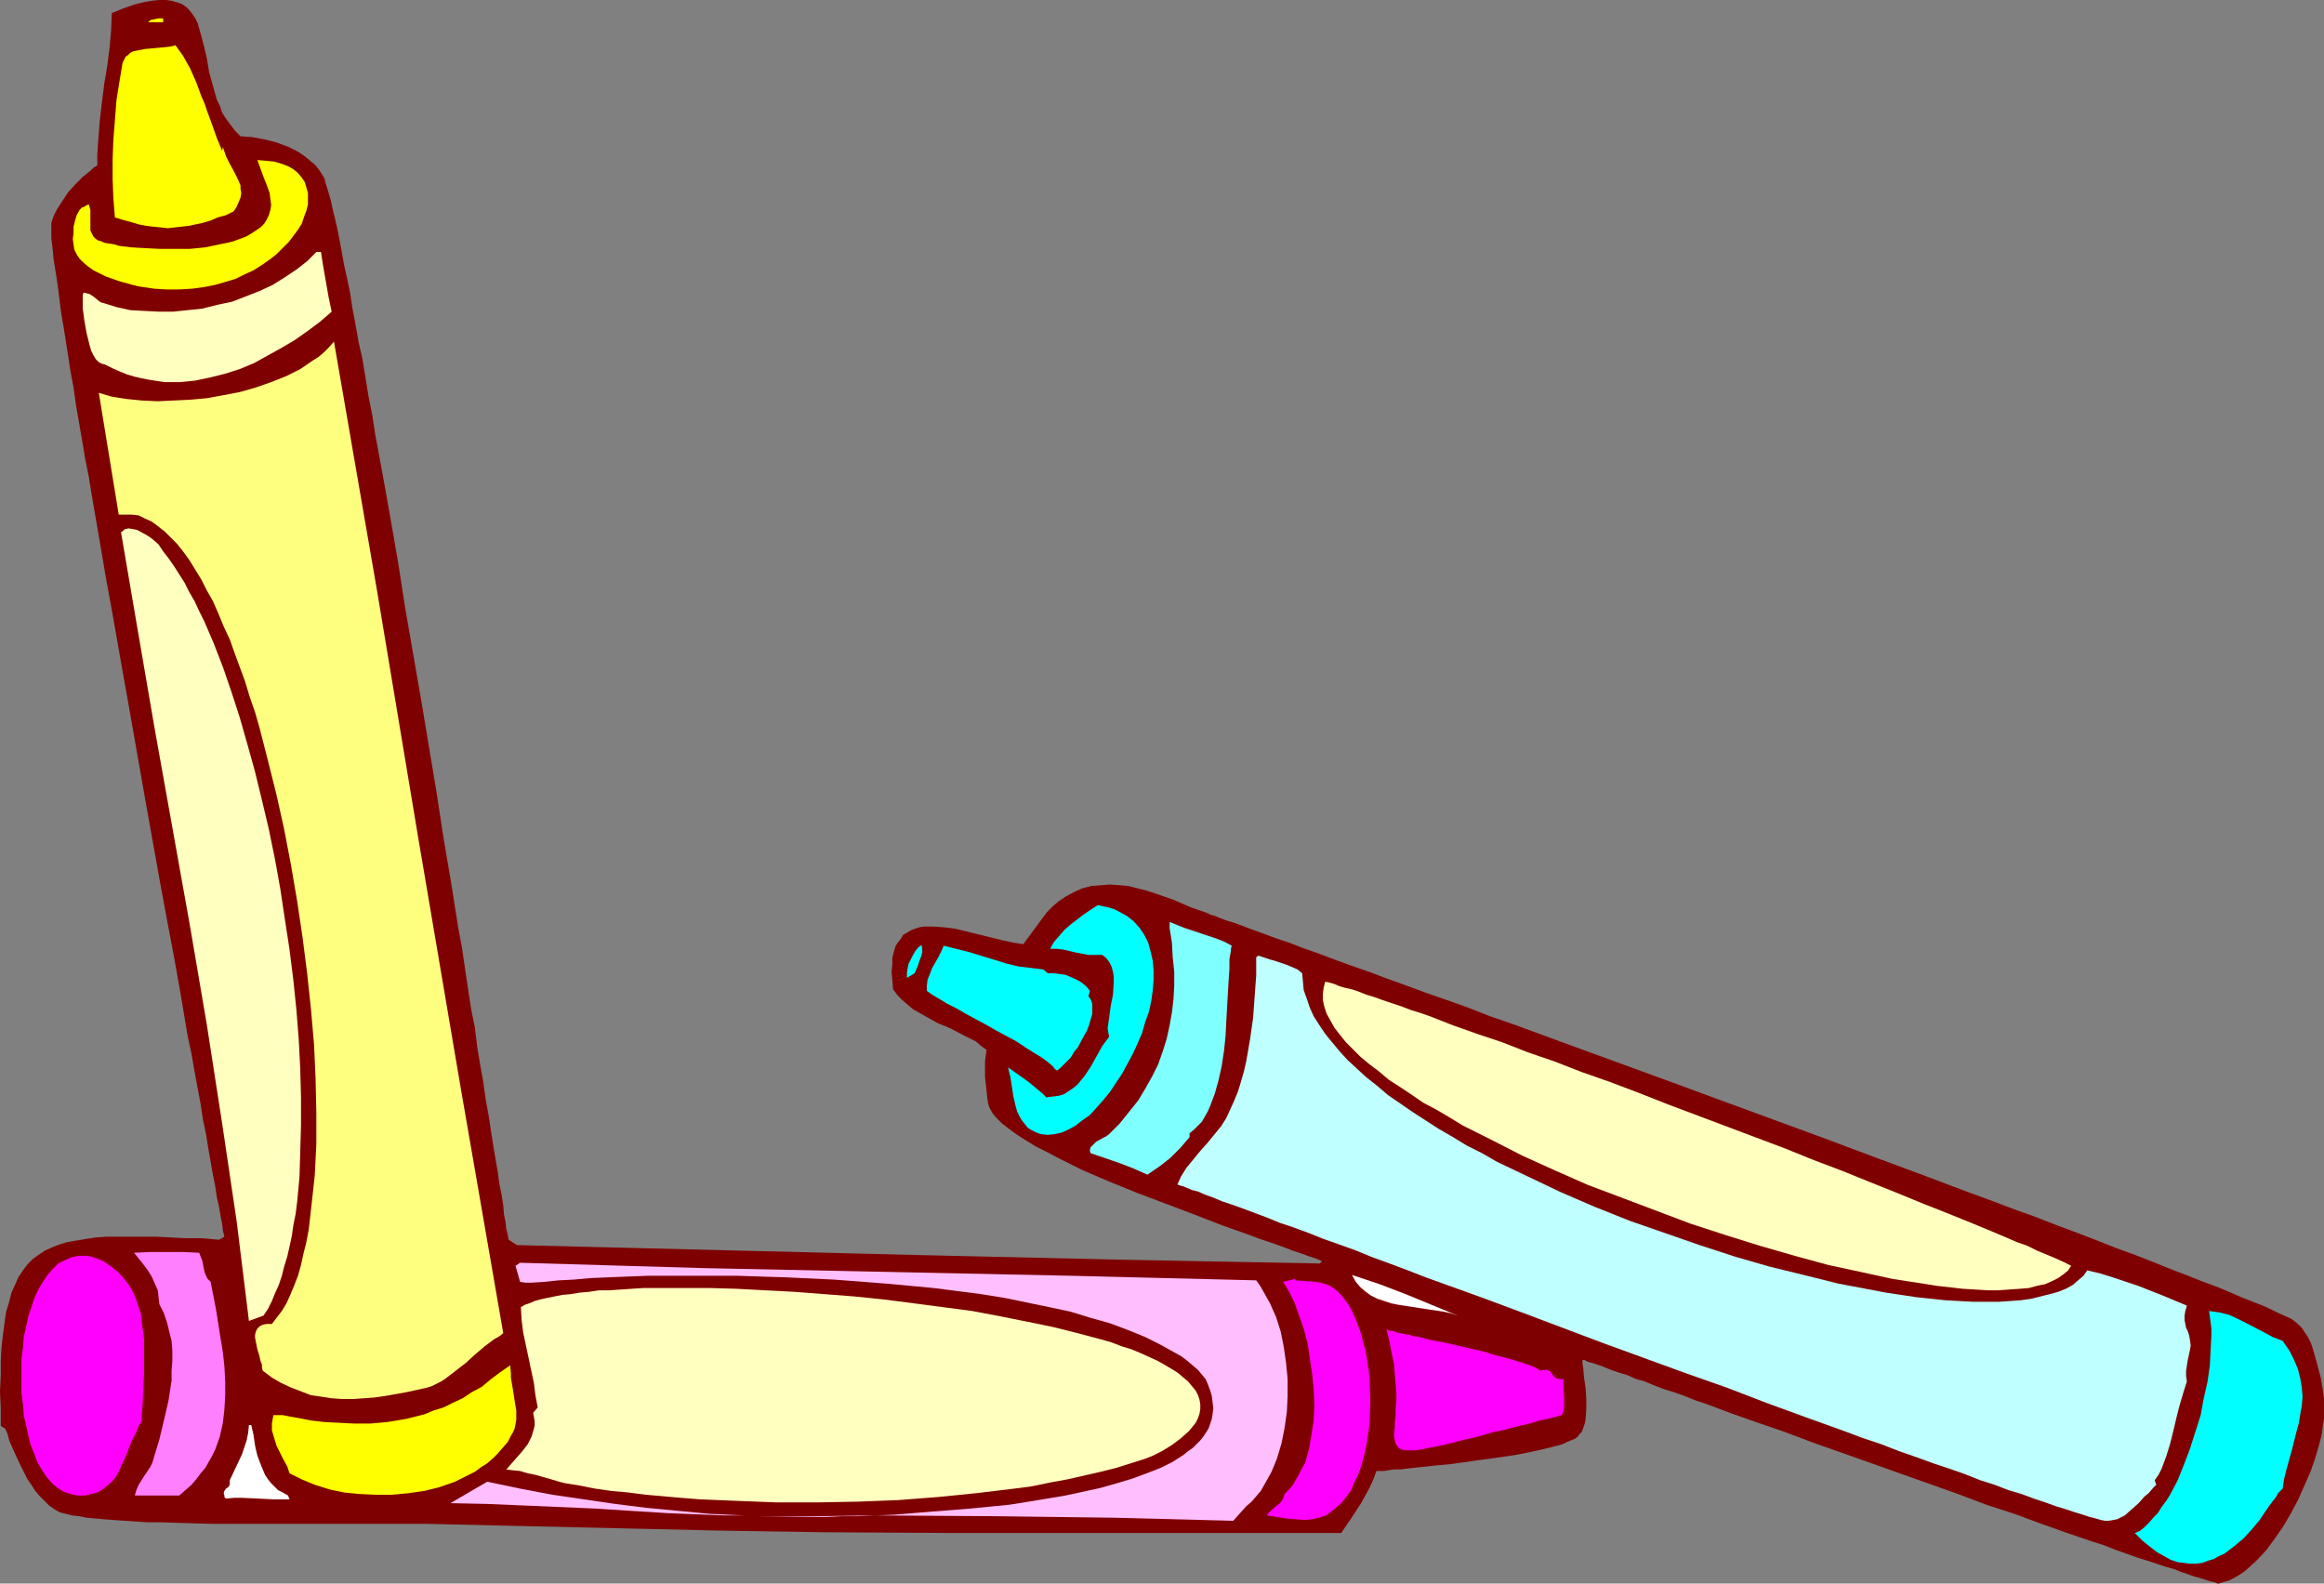 <?xml version="1.0" encoding="UTF-8" standalone="no"?>
<svg
   version="1.0"
   width="129.724mm"
   height="88.396mm"
   id="svg24"
   sodipodi:docname="Crayons 4.wmf"
   xmlns:inkscape="http://www.inkscape.org/namespaces/inkscape"
   xmlns:sodipodi="http://sodipodi.sourceforge.net/DTD/sodipodi-0.dtd"
   xmlns="http://www.w3.org/2000/svg"
   xmlns:svg="http://www.w3.org/2000/svg">
  <rect width="100%" height="100%" fill="#808080" stroke="none"/>
  <sodipodi:namedview
     id="namedview24"
     pagecolor="#ffffff"
     bordercolor="#000000"
     borderopacity="0.25"
     inkscape:showpageshadow="2"
     inkscape:pageopacity="0.0"
     inkscape:pagecheckerboard="0"
     inkscape:deskcolor="#d1d1d1"
     inkscape:document-units="mm" />
  <defs
     id="defs1">
    <pattern
       id="WMFhbasepattern"
       patternUnits="userSpaceOnUse"
       width="6"
       height="6"
       x="0"
       y="0" />
  </defs>
  <path
     style="fill:#7f0000;fill-opacity:1;fill-rule:evenodd;stroke:none"
     d="m 50.742,28.757 2.424,0.162 2.586,0.485 2.586,0.646 2.586,0.969 1.293,0.646 1.131,0.646 1.131,0.808 0.97,0.808 0.97,0.808 0.808,0.969 0.646,0.969 0.646,1.131 0.162,0.808 0.323,0.969 0.323,1.131 0.485,1.616 0.323,1.616 0.485,1.939 0.485,2.1 0.485,2.423 0.485,2.585 0.485,2.746 0.646,2.908 0.646,3.07 0.485,3.231 0.646,3.393 0.646,3.716 0.808,3.554 0.646,3.877 0.646,4.039 0.808,4.039 0.646,4.2 0.808,4.362 0.808,4.362 1.616,9.047 1.616,9.37 1.454,9.37 3.394,19.548 3.232,19.387 1.454,9.532 1.616,9.532 1.454,9.209 0.808,4.362 0.646,4.362 0.646,4.362 0.646,4.2 0.808,4.039 0.485,4.039 0.646,3.877 0.646,3.554 0.485,3.554 0.646,3.554 0.485,3.231 0.485,3.07 0.485,2.908 0.485,2.746 0.323,2.423 0.485,2.423 0.323,2.1 0.162,1.939 0.323,1.616 0.162,1.454 0.323,1.292 0.162,0.969 1.778,1.131 84.678,2.1 42.339,0.969 42.339,0.808 0.485,-0.485 -1.131,-0.485 -1.454,-0.485 -1.778,-0.646 -1.939,-0.646 -2.101,-0.808 -2.262,-0.808 -2.424,-0.808 -2.586,-0.969 -2.747,-0.969 -2.747,-0.969 -5.818,-2.262 -5.979,-2.262 -5.979,-2.262 -5.979,-2.423 -5.656,-2.423 -2.586,-1.292 -2.586,-1.292 -2.424,-1.292 -2.262,-1.131 -2.101,-1.292 -1.778,-1.131 -1.778,-1.292 -1.454,-1.131 -1.131,-1.131 -0.808,-0.969 -0.646,-1.131 -0.323,-0.969 -0.162,-1.131 -0.162,-1.454 -0.323,-3.07 v -1.616 -1.616 l 0.162,-1.292 0.162,-1.131 -1.131,-0.808 -1.131,-0.969 -2.586,-1.292 -2.747,-1.454 -2.747,-1.131 -2.586,-1.454 -2.586,-1.454 -1.131,-0.969 -1.131,-0.969 -0.97,-0.969 -0.97,-1.292 -0.162,-1.939 -0.162,-1.777 0.162,-1.616 v -1.292 l 0.323,-1.292 0.323,-1.131 0.485,-0.808 0.646,-0.808 0.485,-0.808 0.808,-0.485 0.808,-0.485 0.808,-0.323 0.97,-0.323 0.97,-0.162 h 0.97 1.131 l 2.262,0.162 2.424,0.323 9.858,2.423 2.262,0.485 2.101,0.323 4.04,-5.493 0.97,-1.292 1.131,-1.131 1.293,-1.131 1.454,-0.969 1.778,-0.969 1.778,-0.808 1.939,-0.485 1.939,-0.162 1.939,-0.162 1.939,0.162 1.939,0.162 1.939,0.485 1.939,0.485 1.939,0.646 3.717,1.292 3.717,1.616 3.717,1.292 0.162,0.162 0.485,0.162 0.646,0.162 1.131,0.485 1.293,0.485 1.616,0.485 1.778,0.646 2.101,0.808 2.262,0.808 2.586,0.969 2.909,0.969 2.909,1.131 3.232,1.131 3.394,1.292 3.555,1.292 3.717,1.292 3.878,1.454 4.04,1.454 4.363,1.616 4.202,1.454 4.525,1.616 4.525,1.777 4.686,1.616 4.848,1.777 9.696,3.554 10.181,3.716 10.181,3.716 10.504,3.877 20.685,7.593 10.342,3.877 10.019,3.716 9.858,3.716 4.848,1.777 4.686,1.777 4.525,1.616 4.525,1.777 4.363,1.616 4.202,1.616 4.04,1.616 4.04,1.454 3.717,1.454 3.555,1.454 3.394,1.292 3.232,1.292 3.07,1.131 2.747,1.131 2.586,1.131 2.424,0.969 2.101,0.808 1.778,0.808 1.616,0.808 1.454,0.646 1.131,0.485 0.646,0.485 0.808,0.646 0.808,0.808 0.646,0.969 0.646,0.969 0.646,1.292 0.485,1.454 0.808,2.908 0.808,3.07 0.485,2.908 0.162,1.292 v 1.292 1.131 0.969 0.969 l -0.162,0.969 -0.323,2.423 -0.646,2.423 -0.808,2.746 -0.97,2.746 -1.293,2.908 -1.293,2.908 -1.454,2.746 -1.616,2.746 -1.778,2.585 -1.778,2.423 -1.939,2.1 -1.939,1.777 -0.97,0.808 -0.97,0.646 -1.131,0.646 -0.97,0.485 -1.131,0.323 -0.97,0.323 h -0.323 l -0.323,-0.162 -0.485,-0.162 -0.808,-0.162 -0.97,-0.323 -0.97,-0.323 -1.293,-0.323 -1.293,-0.485 -1.454,-0.485 -1.616,-0.646 -1.778,-0.485 -1.939,-0.646 -1.939,-0.646 -2.101,-0.646 -2.262,-0.808 -2.262,-0.808 -2.424,-0.969 -2.586,-0.808 -5.171,-1.777 -5.494,-1.939 -5.656,-2.1 -5.979,-1.939 -5.979,-2.262 -12.282,-4.362 -12.282,-4.362 -5.979,-2.1 -5.979,-2.262 -5.656,-1.939 -5.494,-1.939 -5.171,-1.939 -2.424,-0.808 -2.424,-0.969 -2.262,-0.808 -2.101,-0.646 -2.101,-0.808 -1.939,-0.808 -1.778,-0.485 -1.778,-0.808 -1.616,-0.485 -1.454,-0.485 -1.293,-0.485 -1.131,-0.485 -0.97,-0.323 -0.97,-0.323 -0.646,-0.162 -0.485,-0.162 -0.323,-0.162 -0.162,-0.162 h -0.485 v 0.808 l 0.162,0.969 0.162,1.939 0.323,2.1 0.162,2.423 v 2.1 l -0.162,2.262 -0.162,0.808 -0.323,0.969 -0.323,0.808 -0.485,0.485 -0.323,0.485 -0.646,0.485 -0.808,0.323 -0.808,0.323 -0.97,0.485 -1.131,0.323 -1.293,0.323 -1.293,0.323 -2.909,0.646 -3.232,0.646 -3.232,0.485 -3.555,0.485 -6.949,0.969 -3.394,0.323 -3.07,0.323 -2.909,0.323 -1.293,0.162 h -1.293 l -1.131,0.162 -0.97,0.162 h -0.808 -0.808 l -0.646,1.777 -0.808,1.777 -1.778,3.231 -2.101,3.231 -2.101,3.07 h -27.31 -27.31 -27.149 l -27.31,-0.162 -21.008,-0.323 -21.008,-0.485 -42.178,-0.969 H 88.072 86.294 72.882 67.549 50.258 44.602 l -5.656,-0.162 -5.333,-0.162 h -2.586 l -2.424,-0.162 -2.424,-0.162 -2.262,-0.162 -2.101,-0.162 -1.778,-0.162 -1.778,-0.162 -1.616,-0.323 -1.454,-0.162 -1.293,-0.323 -1.293,-0.323 -1.131,-0.646 -1.131,-0.808 -0.97,-0.969 -0.97,-0.969 -0.97,-1.131 -0.808,-1.292 -0.808,-1.131 -1.454,-2.908 -1.293,-2.746 -1.131,-2.585 -0.323,-1.292 -0.485,-1.131 v 0 l -0.97,-0.646 v -3.716 L 0,293.546 0.162,290.153 v -3.07 l 0.162,-2.908 0.323,-2.746 0.323,-2.423 0.323,-2.262 0.646,-2.1 0.485,-1.939 0.808,-1.777 0.646,-1.454 0.97,-1.454 0.97,-1.292 1.131,-1.131 1.131,-0.808 1.454,-0.969 1.454,-0.646 1.616,-0.646 1.616,-0.485 1.939,-0.323 1.939,-0.323 2.101,-0.323 2.262,-0.162 h 2.424 5.333 2.747 l 3.07,0.162 3.232,0.162 h 3.394 l 3.555,0.323 1.131,-0.646 -0.323,-1.292 -0.162,-1.454 -0.323,-1.616 -0.323,-1.939 -0.485,-2.1 -0.323,-2.262 -0.485,-2.423 -0.485,-2.746 -0.485,-2.746 -0.485,-3.07 -0.646,-3.07 -0.485,-3.231 -0.646,-3.393 -0.646,-3.554 -0.646,-3.716 -0.808,-3.716 -0.646,-3.877 -0.646,-3.877 -1.454,-8.239 -1.616,-8.562 -1.616,-8.724 -1.616,-9.047 -1.616,-9.047 -3.232,-18.417 -1.616,-9.047 -1.616,-9.209 -1.616,-8.886 -1.454,-8.562 -1.454,-8.401 -0.646,-4.039 -0.808,-4.039 -0.646,-3.877 -0.646,-3.716 -0.646,-3.716 -0.485,-3.554 -0.646,-3.393 -0.485,-3.231 -0.485,-3.07 -0.485,-3.07 -0.485,-2.746 -0.323,-2.585 -0.323,-2.585 -0.323,-2.262 -0.323,-2.1 -0.323,-1.939 -0.162,-1.777 -0.162,-1.454 -0.162,-1.292 v -0.969 -1.454 -0.808 l 0.323,-0.969 0.323,-0.808 0.485,-0.969 1.131,-1.777 1.293,-1.939 1.616,-1.777 1.454,-1.454 1.616,-1.292 0.646,-0.646 0.808,-0.485 v -2.262 l 0.162,-2.423 0.323,-4.362 0.485,-4.2 0.485,-3.877 0.646,-3.877 0.485,-3.716 0.323,-3.716 0.162,-3.716 L 26.018,1.777 28.28,0.969 30.219,0.485 31.997,0.162 33.613,0 h 1.454 l 1.131,0.162 1.131,0.323 0.97,0.323 0.97,0.646 0.646,0.646 0.646,0.808 0.646,0.969 0.485,0.969 0.323,1.131 0.323,1.131 0.646,2.423 0.646,2.746 0.485,2.908 0.808,2.908 0.808,2.908 0.646,1.292 0.485,1.454 0.808,1.292 0.97,1.292 0.97,1.292 z"
     id="path1" />
  <path
     style="fill:#ffff00;fill-opacity:1;fill-rule:evenodd;stroke:none"
     d="m 34.421,4.685 h -3.232 l 0.646,-0.485 0.808,-0.162 0.808,-0.162 h 0.97 z"
     id="path2" />
  <path
     style="fill:#ffff00;fill-opacity:1;fill-rule:evenodd;stroke:none"
     d="m 46.864,31.826 0.162,-0.808 0.323,0.969 0.323,0.969 0.808,1.616 0.808,1.454 0.808,1.616 0.646,1.454 v 0.808 l 0.162,0.808 -0.162,0.969 -0.323,0.808 -0.485,1.131 -0.646,0.969 -1.616,0.808 -1.778,0.485 -1.454,0.646 -1.616,0.485 -3.07,0.646 -2.909,0.323 -1.454,0.162 -1.454,-0.162 -1.616,-0.162 -1.454,-0.162 -1.616,-0.323 -1.616,-0.485 -1.778,-0.485 -1.616,-0.485 -0.323,-4.039 -0.162,-4.039 v -4.2 l 0.162,-4.2 0.323,-4.039 0.323,-4.2 0.646,-4.039 0.646,-3.877 0.323,-0.646 0.323,-0.646 0.485,-0.323 0.485,-0.485 0.646,-0.323 0.808,-0.162 1.616,-0.323 1.778,-0.162 1.778,-0.162 1.616,-0.162 0.808,-0.162 0.485,-0.162 0.808,1.131 0.808,1.131 1.454,2.585 1.293,2.908 1.131,3.07 0.646,1.454 0.485,1.454 1.131,3.07 0.97,2.746 z"
     id="path3" />
  <path
     style="fill:#ffff00;fill-opacity:1;fill-rule:evenodd;stroke:none"
     d="m 18.746,43.135 0.323,1.131 v 1.131 1.131 1.131 0.969 l 0.485,0.969 0.162,0.323 0.485,0.485 0.485,0.323 0.646,0.162 0.646,0.323 0.97,0.162 1.131,0.162 0.97,0.323 1.293,0.162 1.293,0.162 2.909,0.162 3.07,0.162 h 3.232 3.232 l 3.232,-0.323 3.07,-0.646 1.616,-0.323 1.293,-0.323 2.586,-0.969 1.131,-0.646 0.97,-0.646 0.97,-0.646 0.808,-0.808 0.485,-0.808 0.485,-0.969 0.323,-1.131 0.162,-0.969 -0.162,-1.292 -0.162,-1.292 -0.646,-1.777 -0.646,-1.616 -0.646,-1.777 -0.646,-1.777 1.939,0.162 1.616,0.162 1.616,0.485 1.293,0.485 1.131,0.646 0.97,0.808 0.808,0.969 0.646,0.969 0.323,1.131 0.323,1.131 v 1.131 1.292 l -0.323,1.292 -0.485,1.292 -0.485,1.454 -0.808,1.292 -0.97,1.292 -0.97,1.292 -1.293,1.292 -1.293,1.292 -1.454,1.131 -1.616,1.131 -1.778,1.131 -1.778,0.808 -1.939,0.969 -2.101,0.646 -2.262,0.646 -2.424,0.485 -2.424,0.323 -2.586,0.162 H 35.229 l -2.747,-0.162 -0.97,-0.162 -1.131,-0.162 -1.131,-0.162 -1.293,-0.323 -2.909,-0.808 -2.747,-0.969 -1.293,-0.646 -1.293,-0.646 -1.131,-0.808 -0.97,-0.808 -0.808,-0.808 -0.646,-0.969 -0.485,-0.969 -0.162,-1.131 -0.162,-1.131 0.162,-1.131 v -1.454 l 0.323,-1.292 0.323,-1.131 0.646,-1.131 0.485,-0.485 0.485,-0.162 0.485,-0.323 z"
     id="path4" />
  <path
     style="fill:#ffffbf;fill-opacity:1;fill-rule:evenodd;stroke:none"
     d="m 67.71,53.152 0.485,3.07 1.131,6.462 0.646,3.07 -2.424,2.1 -2.586,1.939 -2.747,1.939 -2.747,1.616 -2.909,1.616 -2.909,1.616 -3.07,1.292 -3.07,0.969 -3.232,0.808 -3.07,0.646 -3.232,0.323 h -3.232 l -3.232,-0.485 -1.616,-0.323 -1.454,-0.323 -1.616,-0.485 -1.616,-0.646 -1.454,-0.646 -1.616,-0.808 -0.646,-0.162 -0.646,-0.323 -0.646,-0.646 -0.485,-0.808 -0.485,-0.969 -0.323,-1.131 -0.646,-2.585 -0.485,-2.746 -0.162,-1.292 -0.162,-1.131 v -1.131 -0.969 -0.646 l 0.162,-0.646 0.646,0.162 0.646,0.162 0.97,0.646 0.97,0.808 0.485,0.323 0.646,0.162 2.586,0.808 2.909,0.646 2.909,0.162 3.07,0.162 h 3.07 l 3.07,-0.323 3.07,-0.323 3.232,-0.808 3.07,-0.646 2.909,-1.131 2.909,-1.131 2.747,-1.292 2.586,-1.616 2.424,-1.616 2.262,-1.777 1.939,-1.939 z"
     id="path5" />
  <path
     style="fill:#ffff7f;fill-opacity:1;fill-rule:evenodd;stroke:none"
     d="m 106.171,281.267 -0.808,0.646 -1.131,0.646 -1.939,1.454 -2.101,1.777 -1.939,1.777 -2.101,1.616 -2.101,1.616 -0.97,0.646 -0.97,0.485 -0.97,0.485 -0.97,0.323 -4.363,0.969 -4.525,0.808 -2.262,0.323 -2.262,0.162 -2.262,0.162 h -2.262 l -2.262,-0.162 -2.101,-0.323 -2.262,-0.323 -2.101,-0.808 -2.101,-0.808 -2.101,-0.969 -1.939,-1.131 -1.939,-1.454 -0.162,-0.646 v -0.646 l -0.323,-0.808 -0.162,-0.808 -0.485,-1.616 -0.323,-1.616 -0.162,-0.808 v -0.646 l 0.162,-0.646 0.323,-0.646 0.485,-0.485 0.646,-0.323 0.808,-0.162 h 1.131 l 0.97,-1.292 1.131,-1.454 0.97,-1.616 0.808,-1.777 0.808,-1.939 0.808,-2.1 0.646,-2.262 0.485,-2.262 0.646,-2.585 0.485,-2.585 0.323,-2.746 0.323,-2.908 0.323,-2.908 0.323,-3.07 0.162,-3.231 0.162,-3.231 v -6.785 l -0.162,-7.108 -0.323,-7.108 -0.646,-7.432 -0.808,-7.593 -0.97,-7.593 -1.131,-7.593 -1.293,-7.593 -1.454,-7.593 -1.616,-7.27 -1.778,-7.108 -1.778,-6.947 -0.97,-3.393 -1.131,-3.231 -0.97,-3.231 -1.131,-3.07 -1.131,-3.07 -0.97,-2.746 -1.293,-2.746 -1.131,-2.746 -1.131,-2.585 -1.293,-2.262 -1.131,-2.262 -1.293,-2.1 -1.293,-2.1 -1.293,-1.777 -1.293,-1.616 -1.293,-1.292 -1.293,-1.292 -1.454,-1.131 -1.293,-0.969 -1.454,-0.646 -1.293,-0.646 -1.454,-0.162 H 26.502 25.048 l -4.202,-25.687 2.747,0.808 3.07,0.485 3.232,0.323 3.394,0.162 3.394,-0.162 3.394,-0.162 3.555,-0.323 3.555,-0.646 3.394,-0.646 3.394,-0.969 3.232,-1.131 3.232,-1.292 2.909,-1.454 2.586,-1.777 1.293,-0.808 1.131,-0.969 1.131,-1.131 0.97,-1.131 9.05,52.344 8.726,52.344 8.888,52.344 z"
     id="path6" />
  <path
     style="fill:#ffffbf;fill-opacity:1;fill-rule:evenodd;stroke:none"
     d="m 32.158,113.735 1.293,1.131 0.97,1.454 1.131,1.454 1.131,1.616 1.131,1.777 1.131,1.777 0.97,1.939 1.131,1.939 0.97,2.1 1.131,2.262 1.939,4.524 1.939,5.008 1.778,5.17 1.778,5.493 1.616,5.654 1.616,5.816 1.454,5.978 1.454,6.139 1.293,6.301 1.131,6.301 0.97,6.462 0.97,6.301 0.808,6.462 0.646,6.301 0.485,6.139 0.323,6.301 0.162,5.978 v 5.816 l -0.162,5.654 -0.162,5.331 -0.485,5.17 -0.323,2.585 -0.485,2.423 -0.323,2.262 -0.485,2.262 -0.485,2.1 -0.646,2.1 -0.485,1.939 -0.646,1.939 -0.808,1.777 -0.646,1.616 -0.808,1.616 -0.97,1.454 -3.07,1.131 -1.293,-10.501 -1.293,-10.501 -3.07,-20.679 -3.232,-20.841 -3.555,-20.841 -7.434,-41.52 -3.555,-20.679 -3.555,-20.841 0.485,-0.323 0.323,-0.323 0.808,-0.162 0.97,0.162 0.808,0.162 1.778,0.969 0.808,0.485 z"
     id="path7" />
  <path
     style="fill:#00ffff;fill-opacity:1;fill-rule:evenodd;stroke:none"
     d="m 212.665,225.208 2.101,1.454 2.262,1.616 1.939,1.616 0.97,0.808 0.808,0.808 1.293,-0.162 1.293,-0.162 1.131,-0.323 0.97,-0.646 0.97,-0.646 0.97,-0.808 0.646,-0.808 0.808,-0.969 1.293,-1.939 2.424,-4.362 1.454,-1.939 -0.162,-0.808 -0.162,-0.969 0.162,-1.131 0.162,-1.131 0.323,-2.423 0.485,-2.423 0.162,-2.585 v -1.131 l -0.162,-1.131 -0.323,-1.131 -0.485,-0.969 -0.646,-0.808 -0.808,-0.646 h -1.454 -1.454 l -2.586,-0.485 -2.747,-0.646 -1.454,-0.162 h -1.293 l 0.808,-1.454 1.131,-1.292 1.131,-1.292 1.293,-1.131 2.747,-2.1 2.909,-1.939 2.262,0.485 1.131,0.323 0.97,0.485 1.778,0.969 1.454,1.131 1.293,1.454 0.97,1.454 0.808,1.616 0.485,1.777 0.485,2.1 0.162,1.939 v 2.1 l -0.162,2.1 -0.323,2.262 -0.485,2.262 -0.808,2.262 -0.646,2.262 -0.97,2.262 -0.97,2.1 -1.131,2.1 -1.131,2.1 -1.293,1.939 -1.293,1.939 -1.454,1.777 -1.293,1.454 -1.454,1.616 -1.616,1.131 -1.454,1.131 -1.454,0.808 -1.454,0.646 -1.454,0.323 -1.454,0.162 -1.454,-0.162 -0.97,-0.323 -0.97,-0.485 -0.808,-0.485 -0.646,-0.808 -0.646,-0.808 -0.485,-0.808 -0.485,-0.969 -0.323,-1.131 -0.485,-2.1 -0.323,-2.1 -0.323,-2.1 z"
     id="path8" />
  <path
     style="fill:#7fffff;fill-opacity:1;fill-rule:evenodd;stroke:none"
     d="m 259.853,199.52 -0.162,0.646 v 0.485 l -0.162,0.808 -0.162,0.969 v 0.969 1.131 l -0.162,2.262 -0.162,2.746 -0.162,2.908 -0.162,2.908 -0.162,3.231 -0.323,3.07 -0.485,3.231 -0.646,2.908 -0.808,2.908 -0.97,2.585 -0.485,1.131 -0.646,1.131 -0.646,1.131 -0.808,0.808 -0.808,0.808 -0.97,0.808 v 0.808 l -1.939,2.262 -2.101,2.1 -2.262,1.777 -2.586,1.777 -2.909,-1.292 -2.909,-1.131 -6.141,-2.1 -0.162,-0.323 v -0.485 l 0.162,-0.485 0.646,-0.646 0.485,-0.485 1.454,-0.808 0.646,-0.323 0.646,-0.485 2.262,-2.262 1.939,-2.423 1.939,-2.423 1.454,-2.423 1.454,-2.585 1.293,-2.585 0.97,-2.746 0.808,-2.585 0.646,-2.908 0.485,-2.746 0.323,-2.746 0.162,-2.908 v -2.908 l -0.323,-3.07 -0.162,-3.07 -0.485,-3.07 v -1.292 l 1.616,0.646 1.616,0.646 3.394,1.131 3.394,1.131 1.616,0.646 z"
     id="path9" />
  <path
     style="fill:#00ffff;fill-opacity:1;fill-rule:evenodd;stroke:none"
     d="m 194.405,199.359 0.162,0.808 v 0.646 l -0.162,0.808 -0.323,0.808 -0.485,1.454 -0.646,1.454 -1.616,0.969 v -1.131 l 0.162,-0.969 0.162,-0.808 0.485,-0.969 0.485,-0.969 0.485,-0.808 0.646,-0.808 z"
     id="path10" />
  <path
     style="fill:#00ffff;fill-opacity:1;fill-rule:evenodd;stroke:none"
     d="m 220.099,204.529 0.97,0.808 h 1.293 l 1.293,0.162 1.131,0.162 1.131,0.485 1.131,0.485 1.131,0.646 0.97,0.808 0.808,0.969 -0.323,1.131 0.485,0.646 0.323,0.969 v 0.969 1.131 l -0.323,1.131 -0.323,1.131 -0.485,1.292 -0.646,1.131 -1.293,2.423 -0.808,0.969 -0.646,1.131 -0.808,0.808 -0.808,0.808 -0.646,0.646 -0.646,0.485 -0.485,-0.323 -0.323,-0.485 -1.131,-0.969 -1.293,-0.969 -1.616,-0.969 -1.778,-1.131 -1.939,-1.292 -4.202,-2.262 -2.262,-1.292 -2.101,-1.131 -2.101,-1.131 -1.939,-1.131 -1.939,-0.969 -1.616,-0.969 -1.616,-0.969 -1.131,-0.808 v -1.131 l 0.162,-1.292 0.485,-1.131 0.485,-1.292 1.293,-2.262 0.646,-1.292 0.485,-1.131 2.586,0.646 2.586,0.646 5.333,1.616 2.586,0.808 2.586,0.646 2.747,0.323 z"
     id="path11" />
  <path
     style="fill:#bfffff;fill-opacity:1;fill-rule:evenodd;stroke:none"
     d="m 274.72,205.336 0.162,1.777 0.162,1.777 0.646,1.777 0.646,1.939 0.808,1.777 1.131,1.777 1.293,1.939 1.454,1.777 1.616,1.939 1.616,1.777 2.101,1.939 1.939,1.777 2.262,1.777 2.262,1.939 2.586,1.777 2.586,1.777 2.747,1.777 2.747,1.777 3.07,1.777 2.909,1.777 3.232,1.616 3.07,1.777 6.787,3.231 6.787,3.231 7.11,3.07 7.272,2.908 7.434,2.585 7.434,2.585 7.434,2.423 7.272,2.1 7.272,1.777 7.11,1.777 3.394,0.646 3.394,0.646 3.394,0.646 3.232,0.485 3.232,0.485 3.07,0.323 3.07,0.323 2.909,0.162 2.909,0.162 h 2.586 2.747 l 2.424,-0.162 2.262,-0.162 2.262,-0.323 1.939,-0.485 1.939,-0.485 1.778,-0.485 1.616,-0.646 1.454,-0.808 1.131,-0.969 1.131,-0.969 0.808,-1.131 2.747,0.646 2.586,0.808 5.333,1.777 5.333,2.1 5.01,2.1 -0.323,1.131 -0.162,0.969 v 0.969 l 0.162,0.808 0.162,0.808 0.323,0.646 0.323,0.969 0.162,0.969 0.162,1.131 -0.162,0.969 -0.485,2.262 -0.323,2.1 v 1.131 l 0.162,1.131 -0.808,2.585 -0.808,2.746 -0.646,2.585 -0.646,2.746 -0.646,2.585 -0.808,2.585 -0.97,2.585 -0.646,1.292 -0.808,1.131 0.323,0.969 -0.646,0.646 -0.97,1.131 -0.808,0.646 -1.293,1.454 -1.454,1.292 -1.454,1.292 -1.616,0.808 -0.808,0.162 -0.97,0.162 h -0.808 l -0.808,-0.162 -1.131,-0.323 -1.293,-0.323 -1.454,-0.485 -1.616,-0.485 -1.939,-0.646 -2.101,-0.646 -2.262,-0.808 -2.424,-0.808 -2.586,-0.969 -2.747,-0.808 -2.909,-1.131 -3.07,-0.969 -3.232,-1.292 -3.232,-1.131 -3.394,-1.131 -3.555,-1.292 -3.717,-1.292 -3.717,-1.454 -3.878,-1.292 -3.878,-1.454 -8.08,-2.908 -8.403,-3.07 -8.403,-3.231 -8.726,-3.07 -17.291,-6.301 -8.565,-3.231 -8.565,-3.231 -8.242,-3.07 -8.08,-2.908 -4.04,-1.454 -3.717,-1.454 -3.878,-1.454 -3.555,-1.292 -3.555,-1.454 -3.555,-1.292 -3.232,-1.131 -3.232,-1.292 -3.07,-1.131 -2.909,-0.969 -2.747,-1.131 -2.586,-0.969 -2.586,-0.969 -2.262,-0.808 -1.939,-0.646 -1.939,-0.808 -1.778,-0.646 -1.454,-0.646 -1.293,-0.323 -1.131,-0.485 -0.808,-0.323 -0.646,-0.162 -0.323,-0.162 h -0.162 l 0.808,-1.777 1.131,-1.777 1.454,-1.777 1.454,-1.777 1.454,-1.616 1.454,-1.777 1.454,-1.777 1.131,-1.777 0.808,-1.777 0.808,-1.777 0.808,-1.939 0.646,-2.1 0.646,-2.262 0.485,-2.1 0.808,-4.685 0.646,-4.524 0.323,-4.524 0.162,-2.262 0.162,-2.1 v -3.877 l 0.485,-0.323 2.424,0.808 0.646,0.162 0.485,0.162 2.424,0.808 1.131,0.485 1.131,0.485 z"
     id="path12" />
  <path
     style="fill:#ffffbf;fill-opacity:1;fill-rule:evenodd;stroke:none"
     d="m 436.966,267.051 -0.646,0.969 -0.97,0.808 -1.131,0.808 -1.293,0.646 -1.454,0.646 -1.616,0.323 -1.778,0.485 -1.939,0.162 -2.262,0.162 -2.262,0.162 h -2.262 l -2.586,-0.162 -2.747,-0.162 -2.747,-0.323 -2.909,-0.323 -2.909,-0.485 -3.232,-0.485 -3.07,-0.485 -6.626,-1.454 -6.787,-1.454 -7.11,-1.939 -7.272,-2.1 -7.272,-2.262 -7.434,-2.423 -7.272,-2.746 -7.272,-2.746 -7.272,-2.746 -6.949,-3.07 -6.787,-3.07 -6.302,-3.231 -3.232,-1.616 -2.909,-1.454 -2.909,-1.777 -2.747,-1.616 -2.747,-1.454 -2.586,-1.777 -2.424,-1.616 -2.262,-1.454 -2.101,-1.777 -1.939,-1.454 -1.939,-1.616 -1.616,-1.616 -1.454,-1.454 -1.293,-1.616 -1.131,-1.454 -0.808,-1.454 -0.808,-1.454 -0.485,-1.454 -0.323,-1.454 v -1.292 l 0.162,-1.292 0.323,-1.292 0.808,0.162 1.131,0.323 1.131,0.485 1.131,0.323 1.454,0.323 1.454,0.485 1.616,0.646 1.616,0.485 1.778,0.646 1.939,0.646 1.939,0.646 2.101,0.808 2.101,0.646 2.262,0.808 4.525,1.777 5.01,1.777 5.333,1.777 5.333,2.1 5.656,1.939 5.818,2.262 5.979,2.1 5.979,2.262 6.141,2.423 24.886,9.37 5.979,2.423 5.979,2.262 5.979,2.423 5.656,2.262 5.494,2.262 5.333,2.1 5.171,2.1 4.686,1.939 4.525,1.939 2.262,0.808 1.939,0.969 1.939,0.808 1.939,0.808 1.778,0.808 z"
     id="path13" />
  <path
     style="fill:#ff7fff;fill-opacity:1;fill-rule:evenodd;stroke:none"
     d="m 42.016,264.304 0.323,0.808 0.323,0.808 0.162,0.808 0.162,0.808 0.162,0.808 0.323,0.808 0.323,0.646 0.646,0.646 1.131,5.816 0.97,6.139 0.485,2.908 0.323,3.07 0.162,3.07 v 2.908 l -0.162,2.908 -0.323,2.908 -0.646,2.908 -0.97,2.746 -0.646,1.292 -1.454,2.585 -0.97,1.131 -0.97,1.292 -0.97,1.131 -1.293,1.131 -1.293,1.131 h -9.373 l 0.323,-1.131 0.485,-1.131 1.131,-1.777 1.293,-1.939 0.485,-0.969 0.323,-1.131 1.131,-3.716 0.97,-4.039 0.97,-4.2 0.646,-4.2 v -2.1 l 0.162,-2.1 v -2.1 l -0.162,-2.1 -0.485,-1.939 -0.485,-1.939 -0.646,-1.939 -0.97,-1.939 -0.162,-1.454 -0.162,-1.454 -0.646,-1.454 -0.646,-1.454 -0.808,-1.292 -0.97,-1.292 -1.939,-2.423 3.394,-0.162 h 3.394 3.555 z"
     id="path14" />
  <path
     style="fill:#ff00ff;fill-opacity:1;fill-rule:evenodd;stroke:none"
     d="m 29.896,299.846 -0.646,0.969 -0.485,1.292 -1.131,2.262 -0.97,2.585 -1.131,2.423 -0.485,1.131 -0.646,1.131 -0.808,0.969 -0.97,0.808 -0.97,0.808 -1.131,0.646 -1.293,0.323 -1.293,0.323 h -1.616 l -1.454,-0.323 -1.454,-0.485 -1.293,-0.808 -1.131,-0.969 -1.131,-1.292 -0.97,-1.454 -0.97,-1.616 -0.646,-1.777 -0.808,-1.939 -0.485,-1.939 -0.485,-2.262 -0.485,-2.1 -0.162,-2.262 -0.323,-2.423 v -2.423 -2.262 -2.423 l 0.323,-2.423 0.162,-2.262 0.485,-2.1 0.485,-2.262 0.646,-1.939 0.646,-1.939 0.808,-1.777 0.97,-1.616 0.97,-1.454 1.131,-1.292 1.131,-1.131 1.293,-0.646 1.454,-0.646 1.454,-0.323 h 0.97 0.97 l 0.808,0.162 0.97,0.323 1.616,0.646 1.616,1.131 1.454,1.131 1.293,1.454 1.131,1.454 0.97,1.777 0.485,1.292 0.485,1.454 0.485,1.454 0.162,1.616 0.485,3.554 v 3.716 3.716 l -0.162,3.554 -0.162,3.393 -0.162,1.616 z"
     id="path15" />
  <path
     style="fill:#ffbfff;fill-opacity:1;fill-rule:evenodd;stroke:none"
     d="m 265.024,270.12 0.808,1.131 0.646,1.131 1.454,2.585 1.293,2.908 0.97,3.07 0.646,3.231 0.485,3.393 0.323,3.393 v 3.554 l -0.162,3.393 -0.485,3.393 -0.646,3.231 -0.97,3.231 -1.131,2.746 -0.808,1.454 -1.454,2.585 -0.97,1.131 -0.97,1.131 -1.131,0.969 -2.747,3.07 -25.21,-0.646 -25.048,-0.323 -25.21,-0.162 -25.048,0.323 h 1.778 9.858 3.07 l 3.394,-0.162 h 3.394 l 3.717,-0.162 3.878,-0.162 3.878,-0.323 4.04,-0.323 8.08,-0.646 8.242,-0.808 4.04,-0.646 3.878,-0.646 3.878,-0.646 3.717,-0.808 3.717,-0.808 3.394,-0.969 3.232,-0.969 3.07,-1.131 2.909,-1.131 2.586,-1.292 2.262,-1.454 0.97,-0.808 0.97,-0.646 0.808,-0.808 0.808,-0.808 0.646,-0.808 0.646,-0.969 0.485,-0.808 0.323,-0.969 0.323,-0.969 0.162,-0.969 0.162,-1.292 -0.162,-1.292 -0.162,-1.292 -0.323,-1.131 -0.485,-1.292 -0.485,-1.131 -0.808,-0.969 -0.808,-0.969 -1.131,-0.969 -1.131,-0.969 -1.293,-0.969 -1.454,-0.808 -2.909,-1.616 -3.232,-1.616 -3.555,-1.454 -3.878,-1.454 -4.04,-1.131 -4.202,-1.292 -4.525,-0.969 -4.686,-0.969 -4.686,-0.969 -5.01,-0.808 -5.01,-0.646 -5.01,-0.646 -5.171,-0.485 -5.333,-0.485 -10.504,-0.808 -10.342,-0.485 -5.171,-0.162 -5.01,-0.162 h -4.848 -4.848 -4.686 -4.363 l -4.202,0.162 -4.04,0.162 -3.878,0.162 -3.555,0.323 -3.232,0.162 -3.07,0.323 -2.586,0.162 h -1.293 l -1.131,-0.162 -0.97,-3.393 0.97,-0.646 38.784,1.131 38.784,0.808 38.784,0.808 z"
     id="path16" />
  <path
     style="fill:#ffffff;fill-opacity:1;fill-rule:evenodd;stroke:none"
     d="m 307.524,277.552 -1.454,-0.485 -1.454,-0.323 -3.232,-0.485 -6.302,-0.969 -1.616,-0.323 -1.454,-0.485 -1.454,-0.485 -1.293,-0.646 -1.131,-0.808 -1.131,-0.969 -0.97,-1.131 -0.808,-1.454 2.909,0.969 2.909,0.969 5.494,2.1 z"
     id="path17" />
  <path
     style="fill:#ff00ff;fill-opacity:1;fill-rule:evenodd;stroke:none"
     d="m 273.265,270.12 2.101,0.162 2.262,0.162 0.97,0.162 1.131,0.323 0.808,0.323 0.97,0.646 0.97,0.808 0.97,1.131 0.97,1.292 0.808,1.454 0.646,1.454 0.646,1.616 0.646,1.777 0.485,1.939 0.485,1.777 0.323,2.1 0.323,1.939 0.162,2.1 0.162,4.2 -0.162,4.2 -0.162,1.939 -0.323,2.1 -0.323,1.939 -0.485,1.939 -0.485,1.777 -0.646,1.777 -0.808,1.616 -0.646,1.616 -0.97,1.292 -0.97,1.292 -1.131,0.969 -1.131,0.969 -1.131,0.808 -1.454,0.485 -1.454,0.323 -1.454,0.162 -2.101,-0.162 -1.939,-0.162 -4.04,-0.646 0.323,-0.485 0.646,-0.646 1.131,-0.969 0.646,-0.485 0.485,-0.646 0.323,-0.646 0.162,-0.646 0.97,-0.969 0.808,-0.969 0.646,-1.131 0.646,-1.131 0.646,-1.292 0.646,-1.131 0.808,-2.908 0.485,-2.908 0.485,-3.07 0.162,-3.231 -0.162,-3.393 -0.323,-3.231 -0.485,-3.231 -0.485,-3.231 -0.808,-3.07 -0.97,-2.746 -0.97,-2.746 -1.131,-2.262 -0.646,-1.131 -0.646,-0.969 2.586,-0.646 z"
     id="path18" />
  <path
     style="fill:#ffffbf;fill-opacity:1;fill-rule:evenodd;stroke:none"
     d="m 106.817,310.024 1.131,-1.292 1.131,-1.292 1.131,-1.292 1.131,-1.454 0.808,-1.616 0.485,-1.616 0.162,-0.808 v -0.808 l -0.162,-0.969 -0.162,-0.808 0.97,-1.131 -0.485,-2.585 -0.323,-2.585 -1.131,-5.331 -1.131,-5.331 -0.323,-2.585 -0.162,-2.746 0.808,-0.485 0.97,-0.323 1.131,-0.485 1.131,-0.323 1.454,-0.323 1.616,-0.323 1.616,-0.323 1.778,-0.162 1.939,-0.323 1.939,-0.162 2.101,-0.323 h 2.262 l 2.262,-0.162 2.424,-0.162 2.586,-0.162 h 2.586 5.333 5.656 l 5.818,0.162 6.141,0.323 6.141,0.323 6.302,0.485 6.302,0.485 6.302,0.646 6.302,0.808 6.141,0.808 6.141,0.808 5.979,1.131 5.656,1.131 5.494,1.131 5.171,1.292 2.424,0.646 2.424,0.646 2.262,0.646 2.101,0.808 2.101,0.646 1.939,0.808 1.778,0.808 1.778,0.808 1.454,0.808 1.616,0.969 1.293,0.808 1.131,0.969 0.97,0.808 0.808,0.969 0.808,0.969 0.485,0.969 0.323,0.969 0.162,0.969 v 0.969 l -0.162,0.969 -0.323,0.969 -0.485,0.969 -0.646,0.808 -0.808,0.969 -1.616,1.454 -1.939,1.454 -2.101,1.292 -1.939,0.969 -0.808,0.323 -0.808,0.323 -3.07,0.969 -3.07,0.969 -3.232,0.808 -3.555,0.808 -3.555,0.808 -3.555,0.646 -3.878,0.808 -3.717,0.485 -4.04,0.485 -4.04,0.485 -8.08,0.808 -8.403,0.646 -8.403,0.323 -8.565,0.162 h -8.565 l -8.242,-0.323 -7.918,-0.323 -4.04,-0.323 -3.717,-0.323 -3.717,-0.323 -3.717,-0.485 -3.555,-0.323 -3.394,-0.485 -3.232,-0.646 -3.07,-0.485 -1.293,-0.323 -1.616,-0.485 -3.394,-0.969 -1.616,-0.323 -1.616,-0.485 -1.616,-0.162 z"
     id="path19" />
  <path
     style="fill:#00ffff;fill-opacity:1;fill-rule:evenodd;stroke:none"
     d="m 481.567,282.883 1.454,2.1 0.97,1.939 0.808,1.939 0.485,1.939 0.323,1.939 0.162,1.939 -0.162,1.939 -0.323,1.777 -0.323,1.939 -0.485,1.777 -0.97,3.877 -1.131,4.039 -0.485,1.939 -0.323,2.1 -0.323,0.323 -0.323,0.323 -0.323,0.323 -0.323,0.646 -0.485,0.646 -0.646,0.808 -1.131,1.616 -1.293,1.939 -1.616,1.939 -1.778,1.939 -1.939,1.616 -2.101,1.616 -1.131,0.485 -1.131,0.646 -1.131,0.323 -1.293,0.485 -1.293,0.162 h -1.293 l -1.293,-0.162 -1.293,-0.162 -1.454,-0.485 -1.454,-0.808 -1.454,-0.808 -1.454,-1.131 -1.616,-1.292 -1.616,-1.616 1.131,-0.485 0.97,-0.808 0.97,-0.969 0.808,-0.969 0.97,-0.969 0.808,-1.292 0.97,-1.292 0.808,-1.292 1.616,-3.07 1.293,-3.231 1.293,-3.393 1.131,-3.554 1.131,-3.554 0.646,-3.554 0.808,-3.554 0.485,-3.393 0.162,-3.231 0.162,-3.07 v -1.454 l -0.162,-1.292 -0.162,-1.292 -0.162,-1.131 1.131,0.162 1.131,0.162 1.939,0.485 1.778,0.808 1.939,0.969 3.717,1.939 1.778,0.969 z"
     id="path20" />
  <path
     style="fill:#ff00ff;fill-opacity:1;fill-rule:evenodd;stroke:none"
     d="m 324.977,289.184 0.485,-0.162 h 0.323 0.323 0.323 l 0.646,0.323 0.323,0.485 0.485,0.646 0.485,0.323 0.646,0.162 h 0.323 0.485 v 1.777 l 0.162,2.1 v 1.939 l -0.162,0.969 -0.323,0.808 -2.424,0.646 -2.262,0.485 -2.101,0.646 -2.101,0.485 -1.939,0.485 -1.778,0.485 -1.778,0.323 -1.616,0.485 -1.616,0.485 -1.454,0.323 -1.454,0.323 -1.293,0.323 -2.424,0.646 -2.262,0.485 -1.778,0.323 -1.454,0.323 -1.454,0.162 h -1.131 -0.808 l -0.646,-0.162 -0.646,-0.323 -0.323,-0.485 -0.323,-0.485 -0.162,-0.646 -0.162,-0.808 v -0.808 l 0.162,-1.131 v -1.131 l 0.162,-1.292 v -1.454 l 0.162,-1.616 v -1.616 l -0.162,-1.939 -0.162,-2.1 -0.162,-2.1 -0.485,-2.262 -0.485,-2.585 -0.646,-2.585 h 0.162 l 0.162,0.162 0.485,0.162 h 0.646 l 0.646,0.323 0.808,0.162 0.808,0.162 0.97,0.162 1.131,0.323 1.131,0.162 2.424,0.646 2.747,0.485 2.747,0.646 5.656,1.292 2.586,0.808 2.586,0.646 2.101,0.646 2.101,0.646 0.808,0.323 0.646,0.323 0.646,0.323 z"
     id="path21" />
  <path
     style="fill:#ffff00;fill-opacity:1;fill-rule:evenodd;stroke:none"
     d="m 61.085,310.832 -0.485,-1.454 -0.808,-1.454 -1.454,-2.908 -0.485,-1.616 -0.485,-1.616 v -1.454 l 0.162,-0.969 0.162,-0.808 h 0.323 0.323 0.646 0.646 l 0.808,0.162 0.808,0.162 0.97,0.162 0.97,0.162 2.424,0.485 2.747,0.323 3.07,0.162 3.232,0.162 h 3.555 l 3.555,-0.323 1.939,-0.323 1.939,-0.323 1.939,-0.485 1.939,-0.485 1.939,-0.808 2.101,-0.646 1.939,-0.969 2.101,-0.969 1.939,-1.292 2.101,-1.131 1.939,-1.616 1.939,-1.454 2.101,-1.454 0.162,1.616 v 0.969 l 0.162,0.969 0.323,1.939 0.323,2.1 0.323,1.939 v 1.939 l -0.162,0.969 -0.162,0.808 -0.323,0.808 -0.485,0.808 -0.646,1.292 -1.131,1.292 -0.97,1.131 -0.97,0.969 -1.293,1.131 -1.293,0.808 -1.293,0.969 -1.293,0.646 -2.909,1.454 -3.232,1.131 -3.232,0.808 -3.394,0.485 -3.394,0.323 H 79.346 l -3.555,-0.162 -3.232,-0.323 -3.07,-0.646 -3.07,-0.969 -2.747,-1.131 -1.293,-0.646 z"
     id="path22" />
  <path
     style="fill:#ffffff;fill-opacity:1;fill-rule:evenodd;stroke:none"
     d="m 53.005,300.654 0.485,2.1 0.323,2.262 0.485,2.1 0.808,2.1 0.808,1.939 0.646,0.969 0.646,0.808 0.646,0.646 0.808,0.808 0.97,0.485 1.131,0.646 0.323,0.808 h -1.778 -1.616 l -3.232,-0.162 -3.394,-0.162 h -1.616 l -1.778,0.162 -0.323,-0.323 v -0.323 l -0.162,-0.485 0.162,-0.485 0.323,-0.485 0.485,-0.323 0.323,-0.485 v -0.485 -0.485 l 1.293,-2.746 1.293,-2.746 0.485,-1.454 0.485,-1.454 0.323,-1.616 0.162,-1.616 z"
     id="path23" />
  <path
     style="fill:#ffbfff;fill-opacity:1;fill-rule:evenodd;stroke:none"
     d="m 157.075,319.717 h -4.202 l -4.202,-0.162 -7.918,-0.323 -7.757,-0.485 -7.595,-0.485 -15.029,-0.646 -7.595,-0.323 -7.757,-0.162 7.757,-4.524 6.949,1.454 6.787,1.292 6.626,0.969 6.626,0.969 6.464,0.808 6.787,0.646 6.787,0.646 z"
     id="path24" />
</svg>
